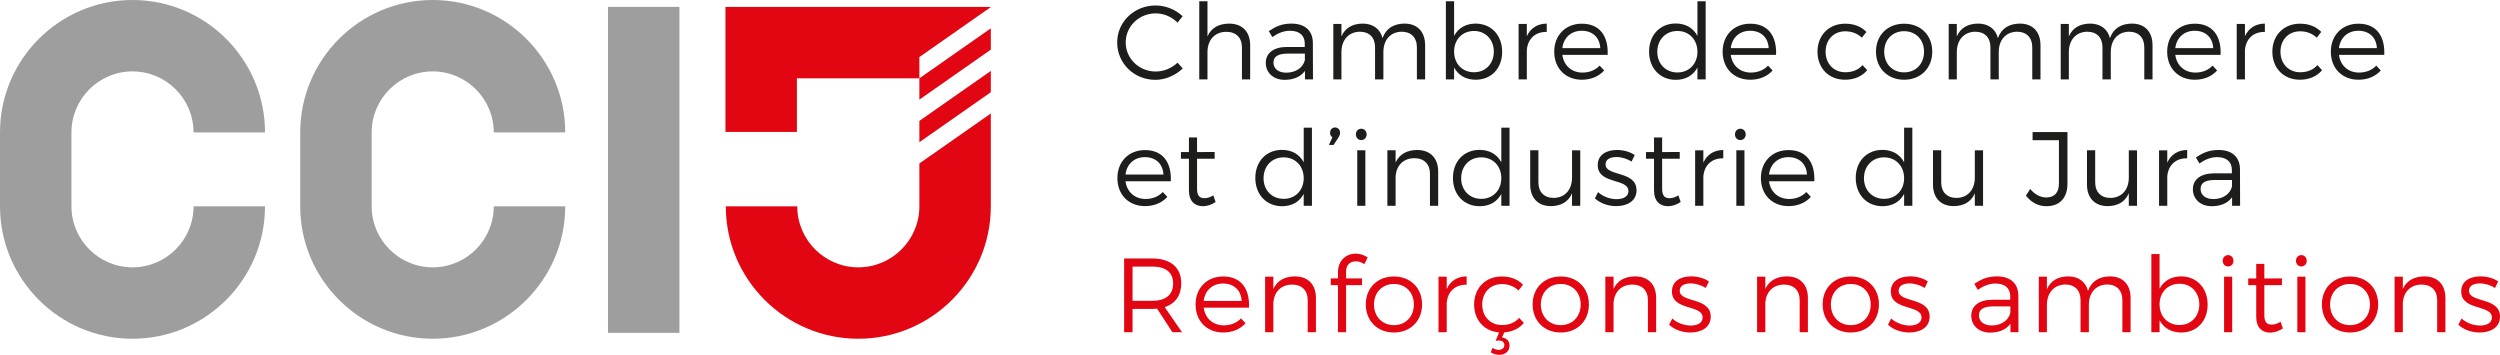 <svg enable-background="new 0 0 310 44" height="44" viewBox="0 0 310 44" width="310" xmlns="http://www.w3.org/2000/svg"><path d="m75.391.855h8.859v40.419h-8.859z" fill="#9e9e9e"/><path d="m53.657 8.853c4.175 0 7.571 3.395 7.571 7.567h8.86c0-9.054-7.372-16.42-16.431-16.42-9.06 0-16.431 7.366-16.431 16.42v9.164c0 9.054 7.371 16.42 16.431 16.42s16.431-7.366 16.431-16.42h-8.86c0 4.172-3.396 7.566-7.571 7.566s-7.571-3.395-7.571-7.566v-9.164c-.001-4.172 3.395-7.567 7.571-7.567" fill="#9e9e9e"/><path d="m16.431 8.853c4.175 0 7.571 3.395 7.571 7.567h8.859c0-9.054-7.371-16.42-16.43-16.42-9.06 0-16.431 7.366-16.431 16.42v9.164c0 9.054 7.371 16.42 16.431 16.42s16.43-7.366 16.43-16.42h-8.859c0 4.172-3.396 7.566-7.571 7.566s-7.571-3.395-7.571-7.566v-9.164c-.001-4.172 3.395-7.567 7.571-7.567" fill="#9e9e9e"/><path d="m114.002 12.354 8.86-6.2v-2.642l-8.86 6.199v-2.636l8.86-6.2v-.017h-7.058-1.802-6.738-8.449-.118-8.74v.029 8.825 4.26 2.389h8.858v-2.389-4.26h8.449 6.738z" fill="#e20613"/><path d="m114.002 17.633 8.86-6.2v-2.642l-8.86 6.2z" fill="#e20613"/><path d="m114.002 25.584c0 4.172-3.396 7.566-7.571 7.566-4.174 0-7.572-3.395-7.572-7.566h-8.859c0 9.054 7.371 16.42 16.431 16.42s16.431-7.366 16.431-16.42v-11.514l-8.859 6.2v5.314z" fill="#e20613"/><g fill="#1d1d1b"><path d="m146.645 2.012-.627.796c-.706-.718-1.699-1.149-2.706-1.149-2.065 0-3.725 1.593-3.725 3.604 0 1.998 1.66 3.605 3.725 3.605 1.006 0 1.986-.418 2.706-1.097l.64.719c-.902.849-2.13 1.41-3.398 1.41-2.64 0-4.731-2.05-4.731-4.637 0-2.56 2.117-4.584 4.77-4.584 1.255 0 2.47.51 3.346 1.333"/><path d="m155.021 5.604v4.244h-1.02v-3.97c0-1.214-.731-1.933-1.947-1.933-1.464.013-2.326 1.045-2.326 2.521v3.383h-1.02v-9.69h1.02v4.349c.471-1.071 1.411-1.567 2.679-1.581 1.647-.001 2.614 1.017 2.614 2.677"/><path d="m161.816 8.79c-.548.744-1.424 1.11-2.522 1.11-1.424 0-2.338-.914-2.338-2.103 0-1.202.953-1.959 2.574-1.973h2.261v-.404c0-1.006-.628-1.606-1.843-1.606-.758 0-1.464.288-2.183.784l-.432-.745c.89-.587 1.634-.927 2.81-.927 1.699 0 2.641.901 2.653 2.377l.013 4.545h-.993zm-.012-1.319v-.823h-2.144c-1.149 0-1.751.353-1.751 1.11s.614 1.253 1.581 1.253c1.163.001 2.052-.587 2.314-1.54"/><path d="m176.716 5.604v4.244h-1.021v-3.97c0-1.228-.719-1.946-1.907-1.946-1.425.039-2.248 1.058-2.248 2.533v3.383h-1.032v-3.97c0-1.228-.706-1.946-1.908-1.946-1.411.039-2.261 1.058-2.261 2.533v3.383h-1.006v-6.883h1.006v1.555c.457-1.071 1.386-1.581 2.627-1.594 1.293 0 2.182.666 2.47 1.802.431-1.215 1.398-1.789 2.718-1.802 1.607 0 2.562 1.018 2.562 2.678"/><path d="m186.268 6.426c0 2.038-1.332 3.461-3.279 3.461-1.229 0-2.17-.562-2.68-1.515v1.476h-1.019v-9.691h1.019v4.297c.51-.966 1.451-1.528 2.653-1.528 1.947 0 3.306 1.436 3.306 3.5m-1.033-.026c0-1.476-1.019-2.56-2.456-2.56-1.451 0-2.471 1.071-2.471 2.56 0 1.502 1.02 2.56 2.471 2.56 1.438-.001 2.456-1.071 2.456-2.56"/><path d="m189.326 4.493c.457-1.006 1.307-1.554 2.47-1.567v1.032c-1.45-.026-2.352.875-2.47 2.233v3.656h-1.02v-6.882h1.02z"/><path d="m199.35 6.805h-5.62c.184 1.345 1.164 2.194 2.497 2.194.849 0 1.594-.3 2.13-.862l.562.601c-.653.731-1.62 1.149-2.771 1.149-2.025 0-3.424-1.423-3.424-3.474s1.411-3.474 3.411-3.474c2.221-.013 3.319 1.528 3.215 3.866m-.915-.836c-.065-1.319-.954-2.155-2.3-2.155-1.307 0-2.248.849-2.405 2.155z"/><path d="m211.503 9.848h-1.02v-1.476c-.51.966-1.45 1.528-2.679 1.528-1.96 0-3.319-1.45-3.319-3.5 0-2.064 1.359-3.487 3.307-3.487 1.229 0 2.182.561 2.691 1.541v-4.297h1.02zm-1.02-3.422c0-1.502-1.032-2.585-2.482-2.585-1.464 0-2.496 1.083-2.496 2.585 0 1.489 1.032 2.56 2.496 2.56 1.45-.001 2.482-1.071 2.482-2.56"/><path d="m220.232 6.805h-5.619c.183 1.345 1.163 2.194 2.496 2.194.849 0 1.595-.3 2.13-.862l.563.601c-.653.731-1.621 1.149-2.771 1.149-2.026 0-3.425-1.423-3.425-3.474s1.412-3.474 3.412-3.474c2.221-.013 3.319 1.528 3.214 3.866m-.914-.836c-.065-1.319-.954-2.155-2.3-2.155-1.308 0-2.248.849-2.405 2.155z"/><path d="m231.433 3.958-.563.718c-.522-.497-1.215-.796-2.052-.796-1.425 0-2.443 1.032-2.443 2.534s1.019 2.546 2.443 2.546c.901 0 1.646-.313 2.13-.888l.589.627c-.614.744-1.568 1.188-2.758 1.188-1.999 0-3.411-1.423-3.411-3.474s1.425-3.474 3.411-3.474c1.112-.013 2.026.366 2.654 1.019"/><path d="m239.6 6.4c0 2.063-1.45 3.487-3.489 3.487-2.038 0-3.489-1.423-3.489-3.487 0-2.051 1.451-3.461 3.489-3.461s3.489 1.41 3.489 3.461m-5.959.013c0 1.515 1.032 2.56 2.47 2.56s2.471-1.044 2.471-2.56c0-1.502-1.033-2.546-2.471-2.546s-2.47 1.044-2.47 2.546"/><path d="m253.021 5.604v4.244h-1.02v-3.97c0-1.228-.719-1.946-1.907-1.946-1.425.039-2.248 1.058-2.248 2.533v3.383h-1.033v-3.97c0-1.228-.705-1.946-1.907-1.946-1.411.039-2.261 1.058-2.261 2.533v3.383h-1.007v-6.883h1.007v1.555c.457-1.071 1.385-1.581 2.626-1.594 1.294 0 2.183.666 2.471 1.802.431-1.215 1.397-1.789 2.718-1.802 1.607 0 2.561 1.018 2.561 2.678"/><path d="m266.913 5.604v4.244h-1.02v-3.97c0-1.228-.719-1.946-1.907-1.946-1.425.039-2.248 1.058-2.248 2.533v3.383h-1.032v-3.97c0-1.228-.706-1.946-1.908-1.946-1.411.039-2.261 1.058-2.261 2.533v3.383h-1.007v-6.883h1.007v1.555c.457-1.071 1.386-1.581 2.626-1.594 1.294 0 2.183.666 2.471 1.802.431-1.215 1.398-1.789 2.718-1.802 1.608 0 2.561 1.018 2.561 2.678"/><path d="m275.355 6.805h-5.619c.183 1.345 1.163 2.194 2.496 2.194.849 0 1.594-.3 2.13-.862l.563.601c-.654.731-1.621 1.149-2.771 1.149-2.025 0-3.424-1.423-3.424-3.474s1.412-3.474 3.411-3.474c2.221-.013 3.319 1.528 3.214 3.866m-.915-.836c-.065-1.319-.953-2.155-2.3-2.155-1.307 0-2.248.849-2.404 2.155z"/><path d="m278.374 4.493c.457-1.006 1.307-1.554 2.47-1.567v1.032c-1.45-.026-2.352.875-2.47 2.233v3.656h-1.02v-6.882h1.02z"/><path d="m287.836 3.958-.562.718c-.523-.497-1.216-.796-2.053-.796-1.424 0-2.443 1.032-2.443 2.534s1.02 2.546 2.443 2.546c.902 0 1.646-.313 2.131-.888l.588.627c-.614.744-1.568 1.188-2.758 1.188-1.999 0-3.411-1.423-3.411-3.474s1.425-3.474 3.411-3.474c1.112-.013 2.026.366 2.654 1.019"/><path d="m295.65 6.805h-5.619c.183 1.345 1.163 2.194 2.496 2.194.849 0 1.595-.3 2.13-.862l.563.601c-.653.731-1.621 1.149-2.771 1.149-2.026 0-3.425-1.423-3.425-3.474s1.412-3.474 3.412-3.474c2.221-.013 3.319 1.528 3.214 3.866m-.914-.836c-.065-1.319-.954-2.155-2.3-2.155-1.308 0-2.248.849-2.405 2.155z"/><path d="m145.181 22.477h-5.619c.183 1.346 1.163 2.195 2.496 2.195.849 0 1.594-.302 2.13-.863l.562.602c-.653.729-1.62 1.148-2.77 1.148-2.026 0-3.424-1.424-3.424-3.474s1.411-3.474 3.411-3.474c2.221-.013 3.318 1.528 3.214 3.866m-.915-.836c-.065-1.319-.954-2.155-2.3-2.155-1.307 0-2.248.849-2.404 2.155z"/><path d="m150.735 25.049c-.483.327-1.007.51-1.556.522-1.006 0-1.751-.6-1.751-1.959v-3.931h-.993v-.823h.993v-1.815h1.006v1.815l2.183-.013v.836h-2.183v3.749c0 .835.327 1.149.915 1.149.353 0 .719-.117 1.098-.354z"/><path d="m162.68 25.52h-1.02v-1.476c-.51.967-1.45 1.527-2.679 1.527-1.961 0-3.32-1.449-3.32-3.499 0-2.064 1.359-3.487 3.307-3.487 1.229 0 2.183.562 2.692 1.541v-4.297h1.02zm-1.02-3.422c0-1.502-1.032-2.586-2.483-2.586-1.463 0-2.496 1.084-2.496 2.586 0 1.488 1.033 2.56 2.496 2.56 1.451 0 2.483-1.072 2.483-2.56"/><path d="m166.171 16.471c0 .209-.078.379-.196.562l-.614.94h-.575l.432-.953c-.196-.117-.288-.327-.288-.549 0-.391.262-.666.615-.666.339.001.626.262.626.666"/><path d="m169.462 16.665c0 .405-.287.706-.667.706-.379 0-.666-.301-.666-.706 0-.404.287-.705.666-.705.38 0 .667.3.667.705m-1.163 1.972h1.006v6.883h-1.006z"/><path d="m178.335 21.275v4.244h-1.02v-3.97c0-1.215-.731-1.934-1.947-1.934-1.358.014-2.195.901-2.313 2.208v3.696h-1.02v-6.883h1.02v1.515c.483-1.044 1.411-1.541 2.666-1.554 1.647.001 2.614 1.019 2.614 2.678"/><path d="m187.183 25.52h-1.02v-1.476c-.51.967-1.45 1.527-2.679 1.527-1.961 0-3.319-1.449-3.319-3.499 0-2.064 1.358-3.487 3.306-3.487 1.229 0 2.183.562 2.692 1.541v-4.297h1.02zm-1.02-3.422c0-1.502-1.032-2.586-2.483-2.586-1.463 0-2.496 1.084-2.496 2.586 0 1.488 1.033 2.56 2.496 2.56 1.451 0 2.483-1.072 2.483-2.56"/><path d="m195.951 25.52h-1.02v-1.555c-.457 1.071-1.372 1.581-2.613 1.594-1.607 0-2.574-1.018-2.574-2.677v-4.245h1.019v3.971c0 1.215.719 1.934 1.908 1.934 1.425-.027 2.261-1.058 2.261-2.521v-3.383h1.02v6.882z"/><path d="m202.708 19.225-.393.81c-.536-.34-1.229-.562-1.868-.562-.771 0-1.359.274-1.359.914 0 1.528 3.842.745 3.842 3.213 0 1.359-1.202 1.959-2.522 1.959-.98 0-1.986-.34-2.64-.966l.393-.771c.588.548 1.477.875 2.287.875s1.463-.301 1.477-.98c.039-1.658-3.816-.809-3.804-3.251 0-1.319 1.138-1.868 2.392-1.868.822 0 1.62.235 2.195.627"/><path d="m208.405 25.049c-.483.327-1.006.51-1.556.522-1.006 0-1.751-.6-1.751-1.959v-3.931h-.993v-.823h.993v-1.815h1.007v1.815l2.183-.013v.836h-2.183v3.749c0 .835.326 1.149.914 1.149.354 0 .72-.117 1.099-.354z"/><path d="m211.215 20.165c.458-1.005 1.307-1.554 2.47-1.567v1.032c-1.45-.026-2.352.875-2.47 2.233v3.657h-1.019v-6.883h1.019z"/><path d="m216.468 16.665c0 .405-.287.706-.666.706s-.666-.301-.666-.706c0-.404.287-.705.666-.705s.666.3.666.705m-1.162 1.972h1.006v6.883h-1.006z"/><path d="m224.976 22.477h-5.619c.184 1.346 1.164 2.195 2.497 2.195.849 0 1.594-.302 2.13-.863l.562.602c-.653.729-1.62 1.148-2.771 1.148-2.025 0-3.424-1.424-3.424-3.474s1.412-3.474 3.411-3.474c2.221-.013 3.319 1.528 3.214 3.866m-.914-.836c-.065-1.319-.954-2.155-2.3-2.155-1.307 0-2.248.849-2.405 2.155z"/><path d="m237.13 25.52h-1.02v-1.476c-.51.967-1.451 1.527-2.679 1.527-1.96 0-3.319-1.449-3.319-3.499 0-2.064 1.359-3.487 3.307-3.487 1.228 0 2.182.562 2.691 1.541v-4.297h1.02zm-1.02-3.422c0-1.502-1.032-2.586-2.482-2.586-1.465 0-2.496 1.084-2.496 2.586 0 1.488 1.031 2.56 2.496 2.56 1.45 0 2.482-1.072 2.482-2.56"/><path d="m245.899 25.52h-1.021v-1.555c-.457 1.071-1.372 1.581-2.613 1.594-1.607 0-2.575-1.018-2.575-2.677v-4.245h1.021v3.971c0 1.215.719 1.934 1.907 1.934 1.425-.027 2.261-1.058 2.261-2.521v-3.383h1.021v6.882z"/><path d="m256.366 22.777c0 1.776-.979 2.794-2.613 2.794-1.02 0-1.896-.482-2.535-1.306l.522-.835c.575.691 1.294 1.058 1.999 1.058 1.007 0 1.568-.602 1.568-1.737v-5.368h-3.267v-1.006h4.325v6.4z"/><path d="m264.991 25.52h-1.02v-1.555c-.457 1.071-1.372 1.581-2.613 1.594-1.607 0-2.574-1.018-2.574-2.677v-4.245h1.02v3.971c0 1.215.719 1.934 1.907 1.934 1.425-.027 2.261-1.058 2.261-2.521v-3.383h1.02v6.882z"/><path d="m268.742 20.165c.457-1.005 1.307-1.554 2.47-1.567v1.032c-1.45-.026-2.353.875-2.47 2.233v3.657h-1.02v-6.883h1.02z"/><path d="m276.779 24.463c-.55.743-1.425 1.108-2.522 1.108-1.425 0-2.34-.913-2.34-2.102 0-1.202.955-1.959 2.575-1.973h2.261v-.405c0-1.005-.627-1.606-1.843-1.606-.758 0-1.464.288-2.183.784l-.431-.745c.888-.588 1.633-.927 2.81-.927 1.698 0 2.64.901 2.652 2.377l.014 4.545h-.993zm-.013-1.319v-.824h-2.144c-1.149 0-1.75.353-1.75 1.11s.613 1.253 1.581 1.253c1.163.001 2.052-.587 2.313-1.539"/></g><path d="m143.482 38.28c-.196.013-.405.025-.614.025h-2.431v2.887h-1.045v-9.142h3.476c2.287 0 3.607 1.123 3.607 3.069 0 1.516-.731 2.533-2.052 2.965l2.144 3.108h-1.189zm-.614-.98c1.66 0 2.601-.73 2.601-2.154 0-1.384-.941-2.091-2.601-2.091h-2.431v4.245z" fill="#e20613"/><path d="m154.878 38.149h-5.619c.183 1.345 1.162 2.193 2.495 2.193.85 0 1.595-.3 2.13-.861l.563.601c-.653.731-1.62 1.149-2.771 1.149-2.025 0-3.424-1.423-3.424-3.475 0-2.051 1.411-3.474 3.411-3.474 2.221-.011 3.318 1.529 3.215 3.867m-.915-.836c-.065-1.319-.954-2.154-2.3-2.154-1.307 0-2.248.848-2.404 2.154z" fill="#e20613"/><path d="m163.176 36.948v4.244h-1.019v-3.971c0-1.215-.732-1.933-1.948-1.933-1.358.013-2.195.9-2.313 2.206v3.697h-1.02v-6.881h1.02v1.515c.483-1.044 1.411-1.541 2.666-1.554 1.647 0 2.614 1.018 2.614 2.677" fill="#e20613"/><path d="m166.914 33.631v.888h1.973v.836h-1.973v5.838h-1.007v-5.838h-.889v-.836h.889v-.757c0-1.503 1.059-2.313 2.209-2.313.522.013 1.059.169 1.477.483l-.418.822c-.314-.221-.692-.352-1.046-.352-.666.001-1.215.432-1.215 1.229" fill="#e20613"/><path d="m176.336 37.745c0 2.063-1.451 3.486-3.489 3.486-2.039 0-3.489-1.423-3.489-3.486 0-2.052 1.45-3.462 3.489-3.462 2.038 0 3.489 1.41 3.489 3.462m-5.959.012c0 1.516 1.032 2.561 2.47 2.561s2.47-1.045 2.47-2.561c0-1.501-1.032-2.546-2.47-2.546s-2.47 1.045-2.47 2.546" fill="#e20613"/><path d="m179.395 35.838c.457-1.006 1.307-1.555 2.47-1.568v1.033c-1.451-.026-2.353.875-2.47 2.232v3.657h-1.02v-6.884h1.02z" fill="#e20613"/><path d="m188.96 40.043c-.562.679-1.398 1.097-2.431 1.175l-.274.627c.536.065.928.419.928.993.014.704-.536 1.162-1.268 1.162-.392 0-.797-.13-1.059-.313l.222-.562c.21.169.511.261.771.261.432 0 .706-.286.692-.612 0-.288-.234-.549-.653-.549-.13 0-.313.012-.431.039l.431-1.046c-1.829-.144-3.097-1.515-3.097-3.461 0-2.051 1.424-3.474 3.411-3.474 1.11-.013 2.025.366 2.652 1.02l-.562.717c-.523-.495-1.216-.796-2.052-.796-1.425 0-2.444 1.032-2.444 2.533 0 1.503 1.02 2.547 2.444 2.547.901 0 1.646-.313 2.13-.888z" fill="#e20613"/><path d="m197.023 37.745c0 2.063-1.451 3.486-3.489 3.486-2.039 0-3.489-1.423-3.489-3.486 0-2.052 1.45-3.462 3.489-3.462 2.038 0 3.489 1.41 3.489 3.462m-5.959.012c0 1.516 1.032 2.561 2.47 2.561s2.47-1.045 2.47-2.561c0-1.501-1.032-2.546-2.47-2.546s-2.47 1.045-2.47 2.546" fill="#e20613"/><path d="m205.361 36.948v4.244h-1.02v-3.971c0-1.215-.731-1.933-1.947-1.933-1.358.013-2.195.9-2.313 2.206v3.697h-1.02v-6.881h1.02v1.515c.483-1.044 1.411-1.541 2.665-1.554 1.649 0 2.615 1.018 2.615 2.677" fill="#e20613"/><path d="m211.908 34.897-.392.809c-.536-.338-1.229-.561-1.869-.561-.771 0-1.359.274-1.359.913 0 1.528 3.843.746 3.843 3.214 0 1.357-1.202 1.959-2.522 1.959-.98 0-1.986-.34-2.64-.967l.392-.771c.588.549 1.478.874 2.287.874.811 0 1.464-.299 1.477-.978.039-1.659-3.815-.81-3.803-3.253 0-1.318 1.137-1.867 2.392-1.867.822.002 1.619.236 2.194.628" fill="#e20613"/><path d="m224.179 36.948v4.244h-1.019v-3.971c0-1.215-.732-1.933-1.947-1.933-1.359.013-2.195.9-2.313 2.206v3.697h-1.02v-6.881h1.02v1.515c.483-1.044 1.411-1.541 2.666-1.554 1.646 0 2.613 1.018 2.613 2.677" fill="#e20613"/><path d="m232.987 37.745c0 2.063-1.45 3.486-3.489 3.486-2.038 0-3.489-1.423-3.489-3.486 0-2.052 1.451-3.462 3.489-3.462 2.039 0 3.489 1.41 3.489 3.462m-5.959.012c0 1.516 1.032 2.561 2.47 2.561s2.47-1.045 2.47-2.561c0-1.501-1.032-2.546-2.47-2.546s-2.47 1.045-2.47 2.546" fill="#e20613"/><path d="m239.051 34.897-.392.809c-.536-.338-1.229-.561-1.869-.561-.771 0-1.358.274-1.358.913 0 1.528 3.842.746 3.842 3.214 0 1.357-1.202 1.959-2.522 1.959-.979 0-1.986-.34-2.64-.967l.392-.771c.589.549 1.477.874 2.287.874s1.464-.299 1.477-.978c.039-1.659-3.815-.81-3.803-3.253 0-1.318 1.137-1.867 2.392-1.867.822.002 1.619.236 2.194.628" fill="#e20613"/><path d="m249.297 40.135c-.549.743-1.425 1.11-2.522 1.11-1.425 0-2.339-.915-2.339-2.104 0-1.2.954-1.958 2.574-1.971h2.261v-.404c0-1.007-.627-1.607-1.843-1.607-.758 0-1.464.288-2.183.783l-.431-.743c.888-.589 1.633-.928 2.81-.928 1.698 0 2.64.9 2.652 2.377l.014 4.545h-.993zm-.014-1.321v-.821h-2.144c-1.149 0-1.75.353-1.75 1.109s.613 1.254 1.581 1.254c1.164 0 2.052-.587 2.313-1.542" fill="#e20613"/><path d="m264.194 36.948v4.244h-1.02v-3.971c0-1.228-.719-1.945-1.907-1.945-1.425.039-2.248 1.058-2.248 2.533v3.383h-1.032v-3.971c0-1.228-.706-1.945-1.908-1.945-1.411.039-2.261 1.058-2.261 2.533v3.383h-1.006v-6.882h1.006v1.554c.458-1.07 1.386-1.58 2.627-1.593 1.293 0 2.183.666 2.47 1.802.432-1.214 1.398-1.789 2.719-1.802 1.607 0 2.56 1.018 2.56 2.677" fill="#e20613"/><path d="m273.747 37.771c0 2.038-1.332 3.461-3.279 3.461-1.229 0-2.17-.563-2.68-1.515v1.476h-1.019v-9.691h1.019v4.297c.51-.966 1.451-1.527 2.653-1.527 1.948-.001 3.306 1.435 3.306 3.499m-1.031-.026c0-1.478-1.02-2.561-2.457-2.561-1.451 0-2.471 1.071-2.471 2.561 0 1.501 1.02 2.559 2.471 2.559 1.437 0 2.457-1.072 2.457-2.559" fill="#e20613"/><path d="m276.95 32.338c0 .404-.288.704-.667.704s-.667-.3-.667-.704c0-.405.288-.706.667-.706s.667.301.667.706m-1.164 1.972h1.007v6.883h-1.007z" fill="#e20613"/><path d="m283.079 40.722c-.484.327-1.007.51-1.557.523-1.005 0-1.75-.602-1.75-1.96v-3.931h-.993v-.823h.993v-1.815h1.006v1.815l2.183-.013v.836h-2.183v3.747c0 .838.327 1.149.915 1.149.353 0 .719-.116 1.098-.351z" fill="#e20613"/><path d="m286.032 32.338c0 .404-.287.704-.667.704-.379 0-.666-.3-.666-.704 0-.405.287-.706.666-.706.38 0 .667.301.667.706m-1.163 1.972h1.006v6.883h-1.006z" fill="#e20613"/><path d="m294.893 37.745c0 2.063-1.451 3.486-3.489 3.486-2.039 0-3.489-1.423-3.489-3.486 0-2.052 1.45-3.462 3.489-3.462 2.037 0 3.489 1.41 3.489 3.462m-5.96.012c0 1.516 1.033 2.561 2.471 2.561s2.47-1.045 2.47-2.561c0-1.501-1.032-2.546-2.47-2.546s-2.471 1.045-2.471 2.546" fill="#e20613"/><path d="m303.23 36.948v4.244h-1.02v-3.971c0-1.215-.731-1.933-1.947-1.933-1.358.013-2.195.9-2.313 2.206v3.697h-1.019v-6.881h1.019v1.515c.484-1.044 1.412-1.541 2.666-1.554 1.647 0 2.614 1.018 2.614 2.677" fill="#e20613"/><path d="m309.777 34.897-.392.809c-.536-.338-1.229-.561-1.869-.561-.771 0-1.359.274-1.359.913 0 1.528 3.843.746 3.843 3.214 0 1.357-1.202 1.959-2.522 1.959-.98 0-1.986-.34-2.64-.967l.392-.771c.588.549 1.477.874 2.287.874s1.464-.299 1.477-.978c.039-1.659-3.816-.81-3.803-3.253 0-1.318 1.137-1.867 2.392-1.867.822.002 1.619.236 2.194.628" fill="#e20613"/></svg>